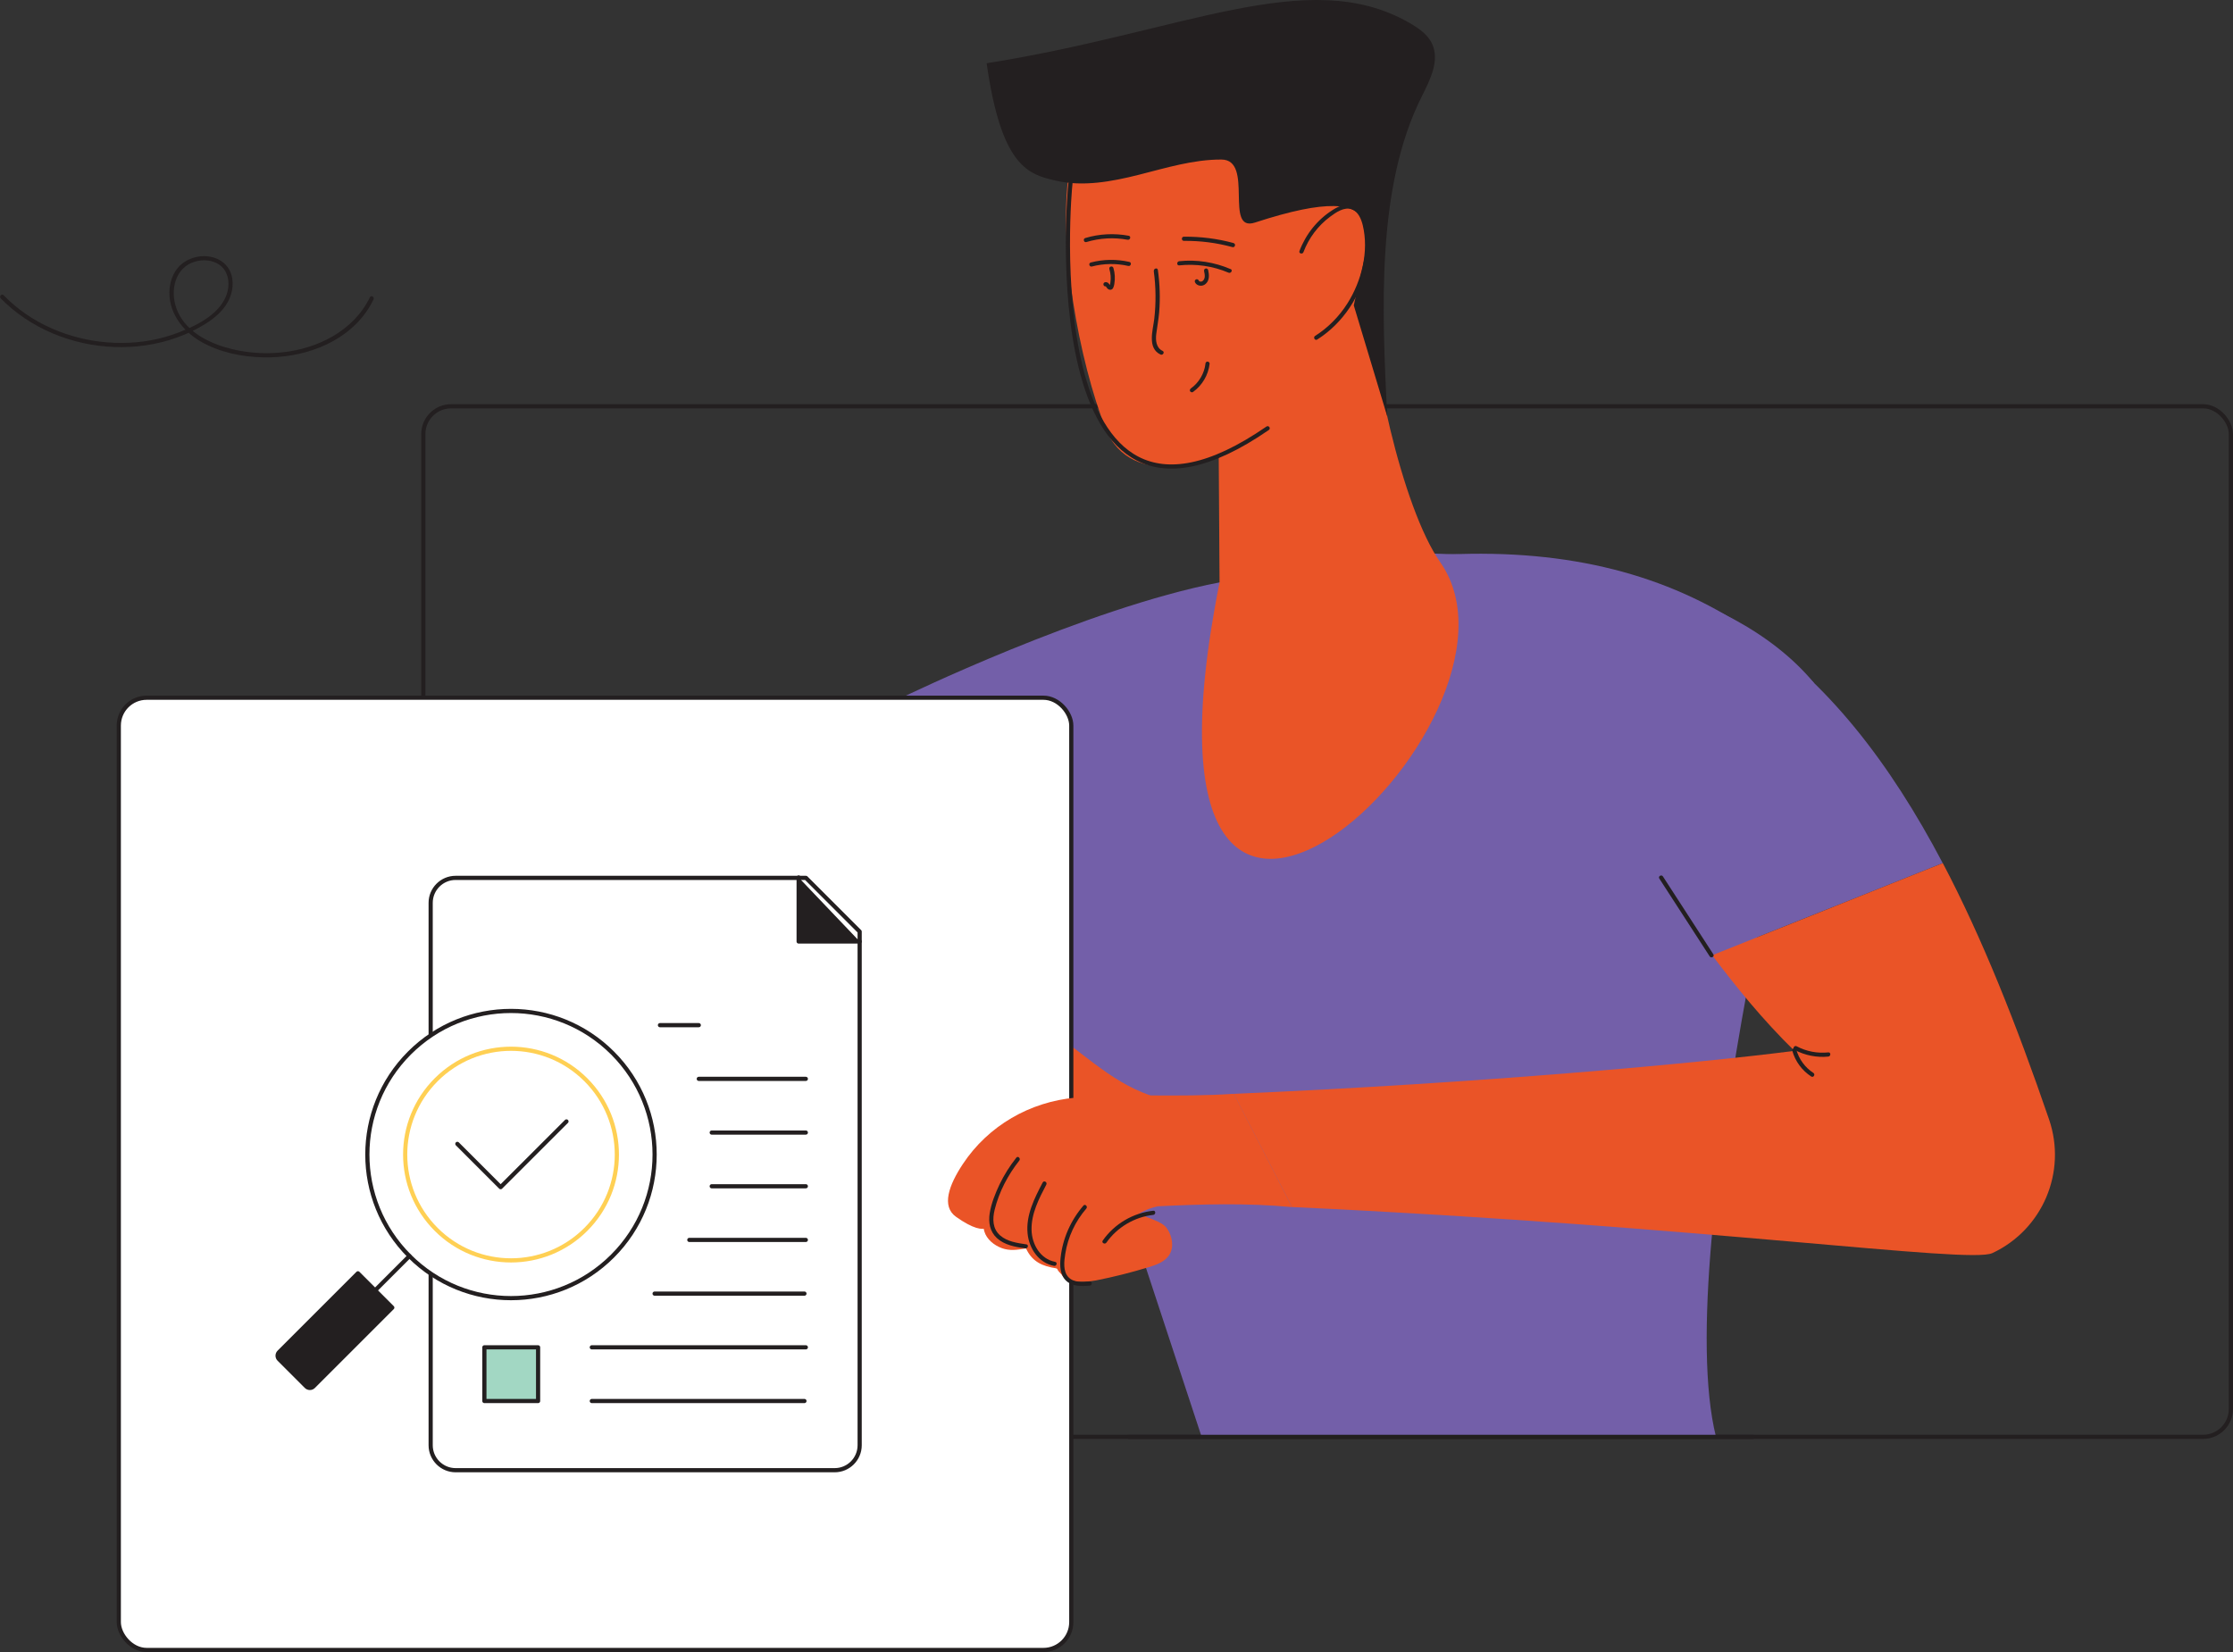<?xml version="1.0" encoding="UTF-8"?>
<svg id="Layer_2" data-name="Layer 2" xmlns="http://www.w3.org/2000/svg" viewBox="0 0 400.75 296.57">
  <rect x="0" y="0" width="400.75" height="296.57" fill="#333333" stroke="none"/>
  <defs>
    <style>
      .cls-1, .cls-2 {
        fill: none;
      }

      .cls-1, .cls-2, .cls-3, .cls-4, .cls-5 {
        stroke-linecap: round;
        stroke-linejoin: round;
        stroke-width: .75px;
      }

      .cls-1, .cls-3, .cls-4, .cls-5 {
        stroke: #231f20;
      }

      .cls-2 {
        stroke: #ffd054;
      }

      .cls-6 {
        fill: #ea5427;
      }

      .cls-7, .cls-5 {
        fill: #fff;
      }

      .cls-8 {
        fill: #735fa9;
      }

      .cls-9, .cls-3 {
        fill: #231f20;
      }

      .cls-4 {
        fill: #a2d7c3;
      }
    </style>
  </defs>
  <g id="Layer_1-2" data-name="Layer 1">
    <rect class="cls-1" x="75.97" y="72.93" width="324.4" height="185" rx="5" ry="5"/>
    <path class="cls-8" d="M161.85,125.25c3.17,2.7,30.41,59.8,34.87,75.2l18.93,57.47h92.31c-8.38-33.88,17.55-135.38,17.55-135.38-15.47-18.49-47.69-22.66-68.03-23.16,0,0-28.65,3.26-38.62,5.17-24,4.61-57.02,20.68-57.02,20.68Z"/>
    <path class="cls-9" d="M89.91,175.62c.35,3.26,1.11,6.46,2.28,9.53,.17,.45,.9,.25,.72-.2-1.15-3-1.92-6.14-2.26-9.33-.05-.47-.8-.48-.75,0h0Z"/>
    <path class="cls-9" d="M89.04,175.54c-.99,1.65-2.27,3.09-3.77,4.28-.16,.13-.13,.4,0,.53,.16,.16,.37,.13,.53,0,1.55-1.23,2.87-2.74,3.89-4.44,.25-.42-.4-.79-.65-.38h0Z"/>
    <path class="cls-6" d="M209.43,197.58c-8.69-2.31-12.1-6.14-22.73-14.04-2.26,5.97-1.93,12.87,.89,18.59"/>
    <path class="cls-8" d="M348.66,154.94l-41.39,16.54c-6.35-8.36-11.55-16.06-17.23-21.33l-30.34-50.61c44.22-2.06,69.83,19.03,88.96,55.41Z"/>
    <path class="cls-6" d="M357.55,224.95c-4.19,1.97-51.48-4.84-125.67-8.27l-10.45-20.32c44.5-1.92,83.59-5.51,100.61-7.72-5.78-5.66-10.52-11.55-14.76-17.16l41.39-16.54c7.05,13.4,13.2,28.88,19.08,46.04,3.21,9.42-1.17,19.75-10.19,23.97Z"/>
    <g>
      <rect class="cls-7" x="21.32" y="125.25" width="170.94" height="170.94" rx="5" ry="5"/>
      <rect class="cls-1" x="21.32" y="125.25" width="170.94" height="170.94" rx="5" ry="5"/>
    </g>
    <g>
      <path class="cls-6" d="M182,207.71l1.75-1.9c-3.26,3.2-5.66,7.27-6.88,11.67-.32,1.16-.56,2.4-.22,3.56,.43,1.44,1.74,2.5,3.15,3.02,1.42,.52,2.78,.31,4.22,.06l20.43-6.28c1.45,.91,4.02,1.28,4.99,2.69,.97,1.41,1.31,3.39,.36,4.81-.8,1.19-2.26,1.71-3.63,2.13-3.12,.95-6.28,1.75-9.47,2.38-1.16,.23-3.21,.39-4.35,.07l-2.76-2.23c-2.55-.39-4.23-1.2-5.31-3.29-.8-1.55-.89-3.38-.59-5.1,.41-2.41,1.53-4.65,2.94-6.65,1.41-2,3.1-3.78,4.78-5.54-.08,.05-.16,.09-.24,.13l6.91,1.46c-3.45,3.99-6.18,8.59-8.05,13.52-.65,1.73-1.19,3.72-.4,5.38,1.15,2.44,4.68,2.35,6.01,0,1.4-2.5,2.95-4.59,4.67-6.51,1.86-2.08,4.8-4.03,7.54-4.55,7.55-.37,15.92-.63,24.03,.15l-10.44-20.34c-10.19,.69-19.12-.13-28.4,.69-8.22,.73-15.7,5.05-20.25,11.93-2.48,3.75-3.89,7.58-1.2,9.47,6.26,4.42,6.32,.67,6.32,.67"/>
      <path class="cls-6" d="M204.48,218.17l-2.66-7.36-5.81-4.67-8.89,1.26-6.55,8.76,.81,4.96,2.64,2.99,2.06,.38,3.59,3.23,1.12,1.43s1.36,1.17,3.48,.7"/>
    </g>
    <path class="cls-9" d="M182.41,207.8c-1.18,1.49-2.2,3.1-3.02,4.81-.77,1.63-1.48,3.39-1.77,5.18-.26,1.65,.02,3.29,1.29,4.46,1.39,1.27,3.29,1.59,5.09,1.85,.47,.07,.68-.65,.2-.72-1.62-.24-3.4-.48-4.69-1.59-1.39-1.2-1.41-2.97-1-4.64,.79-3.2,2.38-6.23,4.42-8.81,.3-.37-.23-.91-.53-.53h0Z"/>
    <path class="cls-9" d="M187.13,212.27c-1.48,2.83-3.05,5.89-2.71,9.19,.27,2.66,1.98,5.25,4.74,5.78,.47,.09,.67-.63,.2-.72-2.68-.52-4.16-3.14-4.23-5.71-.07-2.94,1.32-5.62,2.65-8.16,.22-.43-.42-.81-.65-.38h0Z"/>
    <path class="cls-9" d="M194.44,216.42c-2.28,2.64-3.73,5.91-4.1,9.38-.15,1.42-.11,3.12,1.04,4.15s2.78,.95,4.2,.84c.48-.04,.48-.79,0-.75-1.24,.1-2.85,.24-3.8-.74-1.04-1.07-.81-2.88-.6-4.22,.47-3,1.79-5.83,3.78-8.13,.31-.36-.21-.9-.53-.53h0Z"/>
    <path class="cls-9" d="M206.97,217.34c-3.63,.4-6.96,2.35-9.06,5.35-.28,.4,.37,.77,.65,.38,1.93-2.76,5.06-4.61,8.41-4.98,.47-.05,.48-.8,0-.75h0Z"/>
    <g>
      <path class="cls-6" d="M245.95,52.09c-.29,11.41,5.6,39.01,12.56,48.89,19.93,28.57-59.28,101.91-39.64,3.58l-.15-22.74s-15.69,6.78-20.32-4.96-8.84-33.54-6.35-47.21l47.12-6.24,6.26,15.5,.52,13.17Z"/>
      <path class="cls-9" d="M220.86,48.31c-2.91-1.25-6.08-1.75-9.23-1.42-.47,.05-.48,.8,0,.75,3.01-.32,6.06,.12,8.85,1.31,.44,.19,.82-.46,.38-.65h0Z"/>
      <path class="cls-9" d="M221.38,43.63c-2.9-.79-5.9-1.17-8.91-1.14-.48,0-.48,.75,0,.75,2.94-.03,5.87,.34,8.71,1.12,.47,.13,.67-.6,.2-.72h0Z"/>
      <path class="cls-9" d="M202.57,42.32c-2.6-.48-5.27-.35-7.8,.41-.46,.14-.26,.86,.2,.72,2.4-.72,4.94-.87,7.4-.41,.47,.09,.67-.63,.2-.72h0Z"/>
      <path class="cls-9" d="M202.69,47.02c-2.28-.52-4.66-.49-6.93,.1-.47,.12-.27,.85,.2,.72,2.14-.56,4.37-.59,6.53-.1,.47,.11,.67-.62,.2-.72h0Z"/>
      <path class="cls-9" d="M199.1,48.32c.23,.77,.3,1.58,.18,2.38-.03,.19-.06,.39-.12,.57,0-.03-.02,.07-.02,.06-.02,.04-.01,.03,.03-.02l.06-.02s.07,.04,.05,0c0-.02-.04-.04-.05-.06-.11-.14-.19-.3-.33-.42-.18-.14-.39-.2-.61-.14-.46,.14-.27,.86,.2,.72-.01,0-.08-.02-.08-.03,0,0,.07,.06,.07,.07,.06,.07,.1,.16,.16,.24,.15,.19,.34,.34,.59,.35,.55,.02,.67-.6,.75-1.02,.17-.97,.12-1.96-.16-2.9-.14-.46-.86-.27-.72,.2h0Z"/>
      <path class="cls-9" d="M216.09,48.67c.09,.37,.14,.66,.12,1.04,0,.04-.01,.1-.03,.16-.02,.07-.04,.14-.07,.21,0,.02,0,.02,0-.01,0,.02-.01,.03-.02,.05-.02,.04-.04,.07-.06,.1-.02,.03-.04,.06-.06,.08,.04-.05-.01,.01-.02,.03-.02,.02-.05,.05-.07,.07,0,0-.09,.07-.03,.03-.05,.04-.11,.07-.17,.1,.08-.04-.01,0-.03,0-.03,0-.06,.01-.09,.02-.03,0-.02,0,.03,0-.01,0-.03,0-.04,0-.03,0-.07,0-.1,0-.08,0,.07,.02-.02,0-.03,0-.06-.01-.08-.02-.02,0-.1-.04-.02,0-.03-.01-.05-.02-.08-.04s-.05-.03-.07-.05c.07,.05,0,0,0-.02-.01-.01-.03-.03-.04-.04,.03,.04,.03,.04,.02,.02,0-.03-.04-.06-.05-.09-.08-.18-.35-.24-.51-.13-.18,.12-.22,.32-.13,.51,.17,.36,.55,.56,.93,.6s.75-.11,1.02-.37c.68-.64,.59-1.63,.4-2.46-.04-.19-.27-.32-.46-.26-.2,.06-.31,.26-.26,.46h0Z"/>
      <path class="cls-9" d="M207.06,48.65c.39,2.85,.42,5.75,.09,8.62-.24,2-1.29,5.23,1.12,6.37,.43,.21,.81-.44,.38-.65-1.17-.55-1.28-1.9-1.14-3.04,.16-1.29,.41-2.57,.52-3.87,.21-2.54,.12-5.1-.23-7.62-.07-.48-.79-.27-.72,.2h0Z"/>
      <path class="cls-1" d="M192.11,32.95c-.18,.73-6.62,72.94,35.39,43.93"/>
      <path class="cls-9" d="M233.93,45.25c.95-2.51,2.61-4.73,4.76-6.33,1.05-.78,2.56-1.85,3.93-1.34,1.15,.43,1.68,1.76,1.95,2.85,1.13,4.69-.2,9.99-2.73,14-1.49,2.36-3.47,4.38-5.82,5.87-.41,.26-.03,.91,.38,.65,4.65-2.95,7.89-7.89,8.92-13.28,.49-2.54,.62-5.44-.16-7.94-.33-1.06-.92-2.18-1.95-2.71-1.35-.7-2.81-.1-4,.65-2.76,1.73-4.85,4.35-6,7.39-.17,.45,.55,.65,.72,.2h0Z"/>
      <path class="cls-9" d="M177.07,11.35c35.16-5.54,57.59-17.63,75.72-7.33,1.69,.96,3.42,2.1,4.23,3.86,1.38,2.99-.34,6.41-1.82,9.36-8.28,16.41-7.15,38.58-6.25,57.46l-5.99-19.88c2.48-11.96,8.42-23.41-17.73-14.87-5.64,1.84-.09-11.3-6.03-11.31-5.03-.02-9.92,1.5-14.8,2.73-4.88,1.23-10.01,2.19-14.91,1.06-4.9-1.13-9.76-2.39-12.42-21.07Z"/>
      <path class="cls-9" d="M216.34,65.3c-.2,1.75-1.19,3.41-2.62,4.43-.16,.12-.24,.33-.13,.51,.1,.16,.35,.25,.51,.13,1.67-1.2,2.75-3.04,2.99-5.08,.02-.2-.19-.38-.38-.38-.22,0-.35,.17-.38,.38h0Z"/>
    </g>
    <path class="cls-9" d="M297.79,157.71c3.02,4.66,6.03,9.32,9.05,13.98,.26,.4,.91,.03,.65-.38-3.02-4.66-6.03-9.32-9.05-13.98-.26-.4-.91-.03-.65,.38h0Z"/>
    <path class="cls-9" d="M322.07,188.47c1.85,.98,3.97,1.41,6.05,1.2,.48-.05,.48-.8,0-.75-1.96,.2-3.93-.17-5.68-1.1-.43-.23-.81,.42-.38,.65h0Z"/>
    <path class="cls-9" d="M321.66,188.63c.53,1.9,1.75,3.55,3.4,4.62,.41,.26,.78-.39,.38-.65-1.49-.96-2.58-2.46-3.06-4.17-.13-.46-.85-.27-.72,.2h0Z"/>
    <path class="cls-9" d="M.11,53.54c5.34,5.45,12.84,8.48,20.43,8.75,3.77,.14,7.58-.4,11.13-1.67,1.81-.64,3.56-1.46,5.19-2.48,1.77-1.11,3.45-2.55,4.31-4.5,.78-1.78,.87-4.01-.29-5.65-.87-1.22-2.27-1.86-3.73-1.99-1.55-.13-3.18,.33-4.42,1.29-1.36,1.06-2.1,2.72-2.28,4.41-.43,4.06,2.14,7.6,5.51,9.57s7.39,2.79,11.23,2.88c6.91,.16,14.39-2.31,18.52-8.14,.51-.72,.95-1.48,1.33-2.27,.21-.43-.44-.81-.65-.38-2.92,6.03-9.36,9.23-15.8,9.9-3.39,.35-6.83,.06-10.1-.9-3.67-1.08-7.47-3.2-8.83-7-1.16-3.24-.27-7.38,3.39-8.41,1.38-.39,2.96-.29,4.19,.49,1.62,1.03,2.04,3.09,1.6,4.87-.95,3.85-5.29,6.03-8.69,7.34s-6.7,1.88-10.17,1.91c-6.99,.06-14.07-2.26-19.43-6.79-.66-.56-1.29-1.15-1.89-1.76-.34-.35-.87,.19-.53,.53H.11Z"/>
    <line class="cls-5" x1="314.63" y1="257.93" x2="202.6" y2="257.93"/>
    <g>
      <path class="cls-5" d="M77.29,228.62v30.82c0,2.47,2.01,4.48,4.48,4.48h68.03c2.47,0,4.48-2.01,4.48-4.48v-92.21l-9.64-9.64h-62.87c-2.47,0-4.48,2.01-4.48,4.48v23.82"/>
      <polyline class="cls-3" points="154.28 169.01 143.33 169.01 143.33 157.52"/>
      <line class="cls-5" x1="125.41" y1="193.67" x2="144.62" y2="193.67"/>
      <line class="cls-5" x1="118.44" y1="184.03" x2="125.41" y2="184.03"/>
      <line class="cls-5" x1="127.73" y1="212.95" x2="144.62" y2="212.95"/>
      <line class="cls-5" x1="127.73" y1="203.31" x2="144.62" y2="203.31"/>
      <line class="cls-5" x1="117.48" y1="232.22" x2="144.37" y2="232.22"/>
      <line class="cls-5" x1="123.71" y1="222.58" x2="144.62" y2="222.58"/>
      <rect class="cls-4" x="86.93" y="241.86" width="9.64" height="9.64"/>
      <line class="cls-5" x1="106.21" y1="251.5" x2="144.37" y2="251.5"/>
      <line class="cls-5" x1="106.21" y1="241.86" x2="144.62" y2="241.86"/>
      <path class="cls-5" d="M73.48,189.03c-10.07,10.07-10.07,26.39,0,36.45,10.07,10.07,26.38,10.07,36.45,0,10.07-10.07,10.07-26.38,0-36.45-10.07-10.07-26.38-10.07-36.45,0Z"/>
      <path class="cls-2" d="M78.28,193.83c-7.42,7.42-7.42,19.44,0,26.86,7.42,7.42,19.44,7.42,26.86,0,7.42-7.42,7.42-19.44,0-26.86-7.42-7.42-19.44-7.42-26.86,0Z"/>
      <line class="cls-5" x1="73.48" y1="225.48" x2="67.32" y2="231.64"/>
      <path class="cls-3" d="M56.46,228.58h6.91c.5,0,.9,.41,.9,.9v20.02h-8.72v-20.02c0-.5,.41-.9,.9-.9Z" transform="translate(-66.74 450.44) rotate(-135)"/>
      <polyline class="cls-5" points="82.08 205.34 89.85 213.11 101.66 201.31"/>
    </g>
  </g>
</svg>